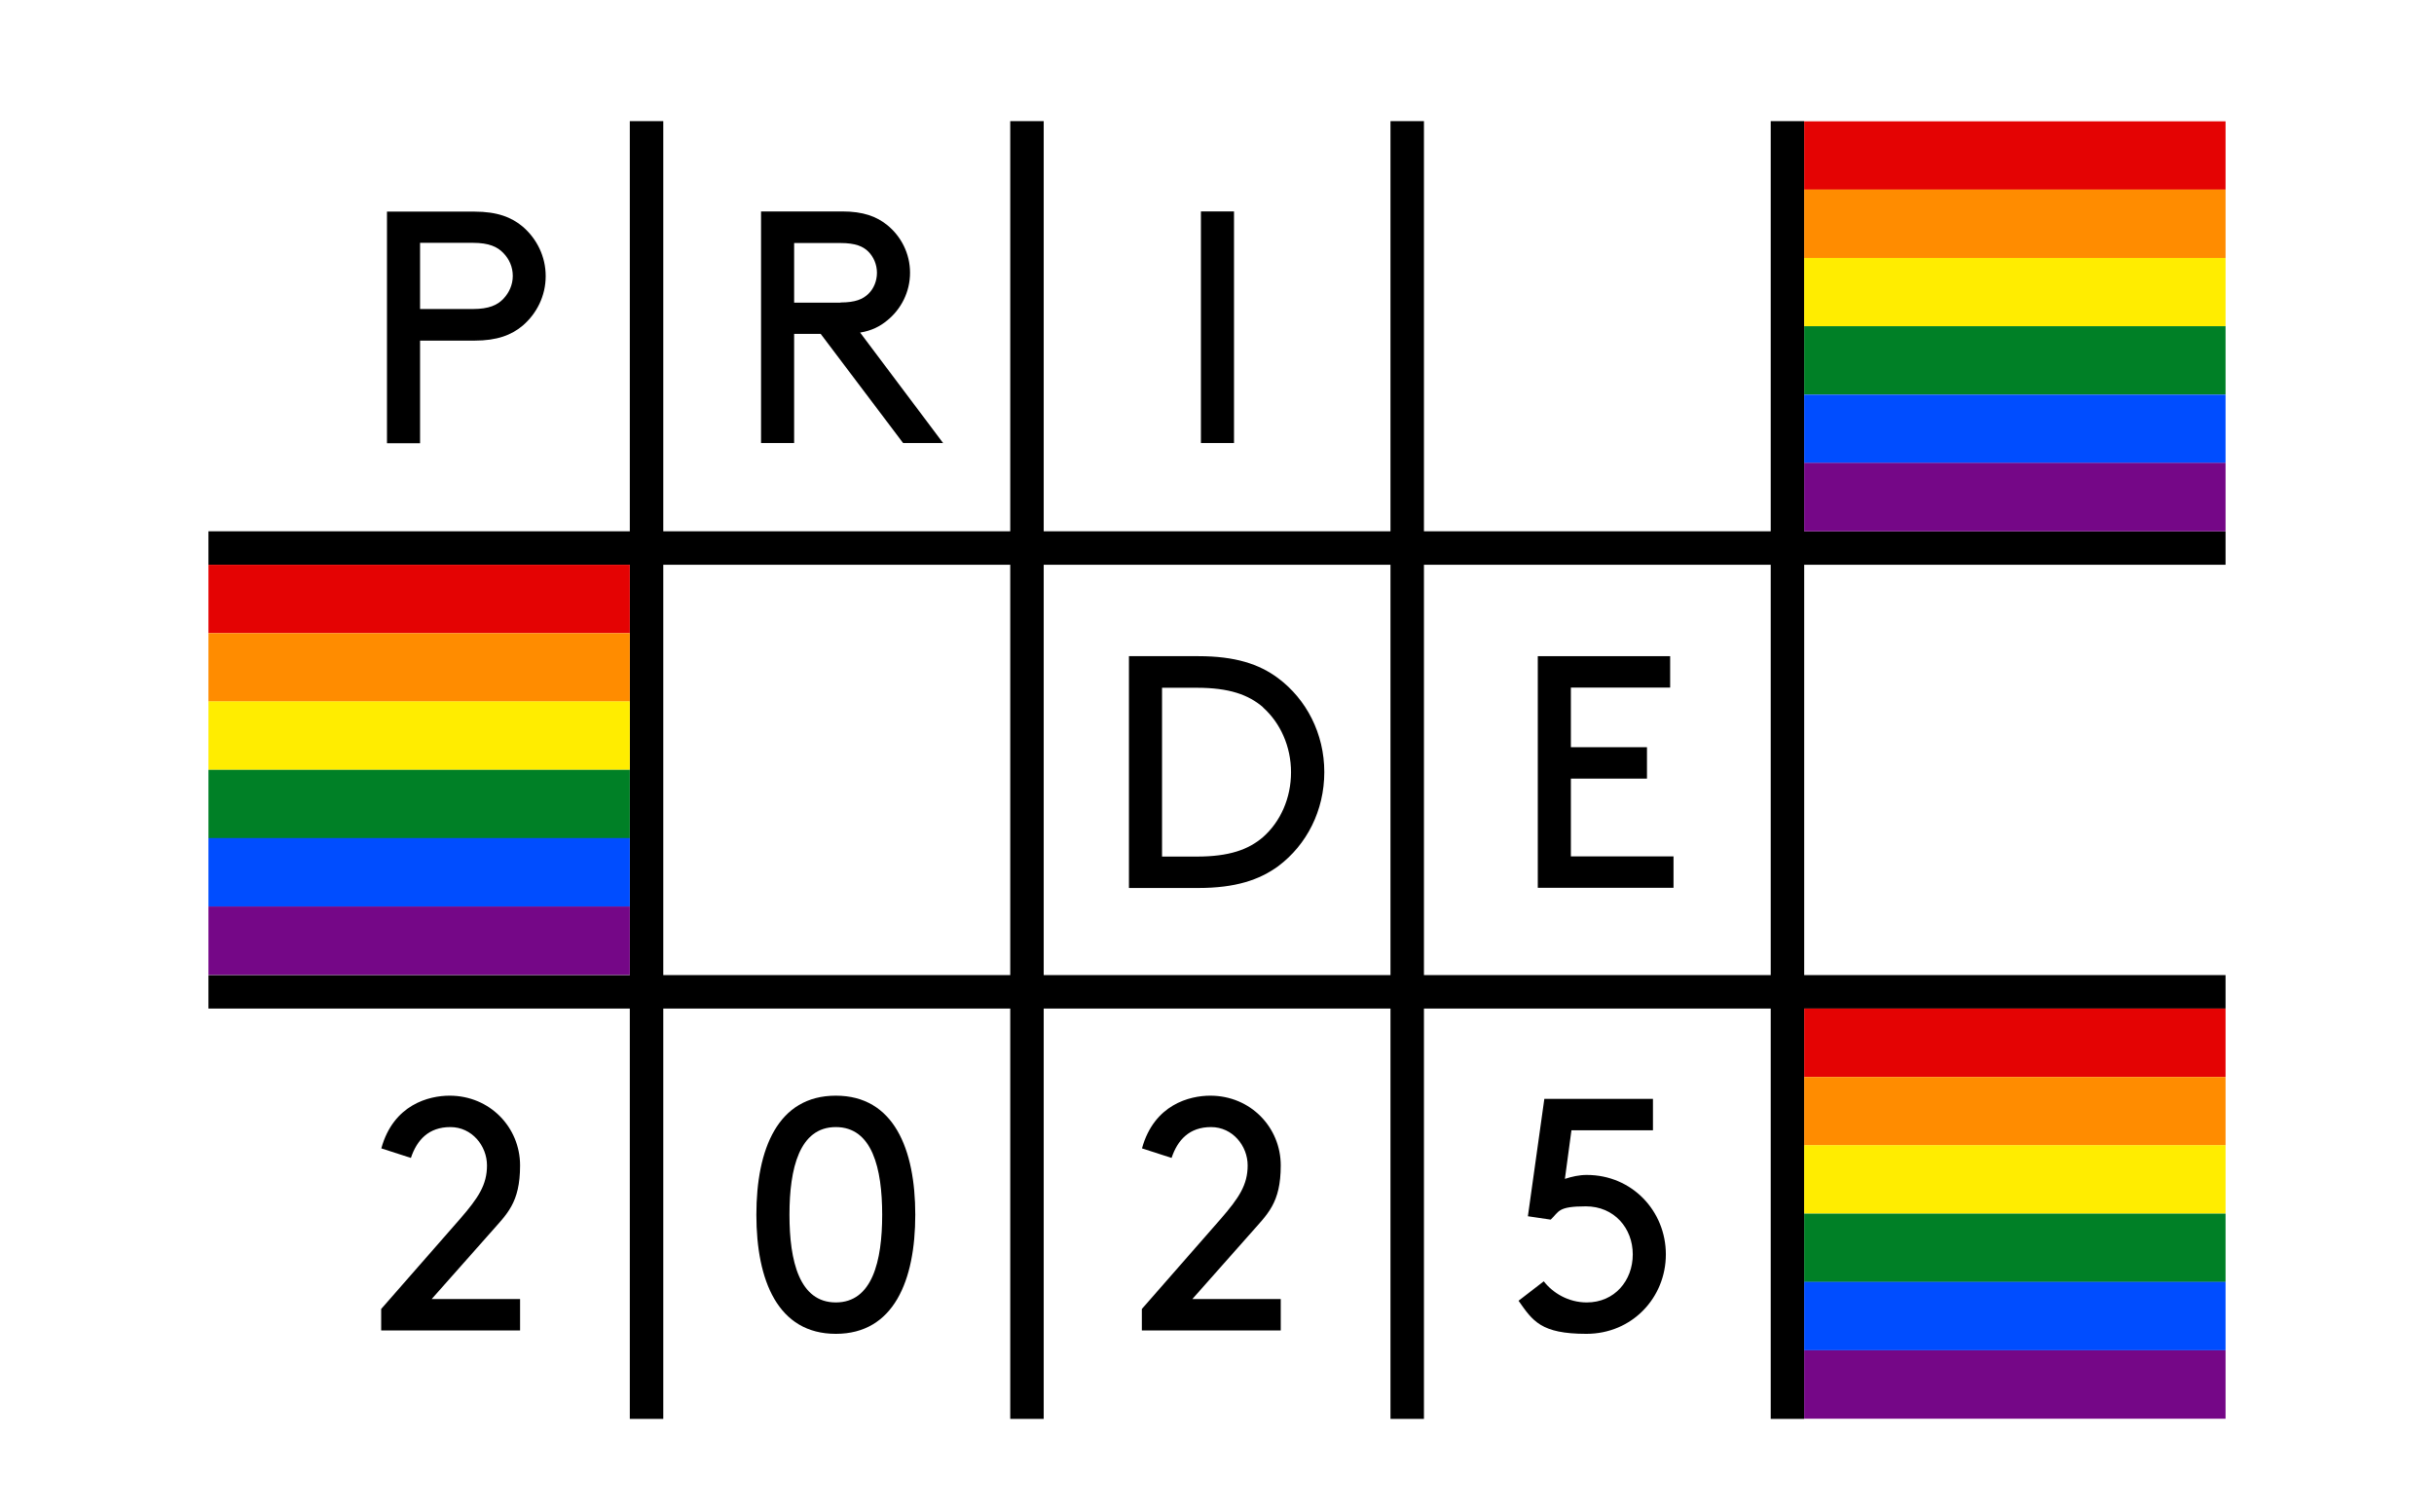 <?xml version="1.0" encoding="UTF-8"?>
<svg id="Layer_1" xmlns="http://www.w3.org/2000/svg" version="1.1" viewBox="0 0 1302 809" width="1302" height="809">
  <!-- Generator: Adobe Illustrator 29.6.1, SVG Export Plug-In . SVG Version: 2.1.1 Build 9)  -->
  <defs>
    <style>
      .st0 {
        fill: none;
      }

      .st1 {
        fill: #ff8c00;
      }

      .st2 {
        fill: #004dff;
      }

      .st3 {
        fill: #750787;
      }

      .st4 {
        fill: #008026;
      }

      .st5 {
        fill: #ffed00;
      }

      .st6 {
        fill: #e40303;
      }
    </style>
  </defs>
  <path d="M558.3,64.8h-17.9v694.2h17.9V64.8Z"/>
  <path d="M354.8,64.8h-17.9v694.2h17.9V64.8Z"/>
  <path d="M761.7,64.8h-17.9v694.2h17.9V64.8Z"/>
  <path d="M965.1,64.8h-17.9v694.2h17.9V64.8Z"/>
  <path d="M1190.5,284.2H111.5v17.9h1079v-17.9Z"/>
  <path d="M1190.5,521.6H111.5v17.9h1079v-17.9Z"/>
  <rect class="st0" x="151.4" y="64.8" width="185.5" height="219.4"/>
  <rect class="st0" x="558.3" y="302.2" width="185.5" height="219.4"/>
  <path d="M224.7,182.2v54.9h-17.7v-123.9h46.9c12,0,19.8,3,25.8,8.1,7.4,6.4,12.2,15.8,12.2,26.4s-4.8,20-12.2,26.4c-6,5.1-13.8,8.1-25.8,8.1h-29.2ZM253,165.3c8.5,0,13.1-2.1,16.3-5.5,3-3.2,5-7.4,5-12.2s-1.9-9-5-12.2c-3.2-3.4-7.8-5.5-16.3-5.5h-28.3v35.4h28.3Z"/>
  <path d="M424.8,178.6v58.4h-17.7v-123.9h43.4c11.3,0,18.4,2.7,24.1,7.3,7.4,6,12.2,15.2,12.2,25.5s-4.8,19.5-12.2,25.5c-3.9,3.2-8.3,5.5-14.5,6.5l44.4,59.1h-21.4l-44.1-58.4h-14.2ZM449.6,161.8c8,0,12-1.8,14.9-4.6s4.6-6.9,4.6-11.3-1.8-8.5-4.6-11.3-6.9-4.6-14.9-4.6h-24.8v31.9h24.8Z"/>
  <path d="M642.4,113.1h17.7v123.9h-17.7v-123.9Z"/>
  <path d="M603.9,474.9v-123.9h37.2c19.6,0,32.4,4.2,42.5,11.7,15.2,11.3,24.8,29.7,24.8,50.3s-9.4,38.9-24.6,50.3c-10.1,7.4-23,11.7-42.7,11.7h-37.2ZM675.6,378.3c-7.8-6.7-18.1-10.4-35.4-10.4h-18.6v90.3h18.6c17.3,0,27.6-3.7,35.4-10.4,9.4-8.3,15-20.9,15-34.7s-5.7-26.4-15-34.7Z"/>
  <path d="M881,399.7v16.8h-40.7v41.6h54.9v16.8h-72.6v-123.9h70.8v16.8h-53.1v31.9h40.7Z"/>
  <path d="M204,614.2c6.5-23.4,25.5-28.1,36.5-28.1,21.6,0,37.7,17,37.7,37.3s-7.1,26-16.1,36.3l-31.2,35.2h47.3v16.8h-74.3v-11.5l42.3-48.3c9.7-11.2,14.3-18.1,14.3-28.5s-8-20.5-19.6-20.5-17.9,6.9-21.1,16.5l-15.8-5.1Z"/>
  <path d="M610.9,614.2c6.5-23.4,25.5-28.1,36.5-28.1,21.6,0,37.7,17,37.7,37.3s-7.1,26-16.1,36.3l-31.2,35.2h47.3v16.8h-74.3v-11.5l42.3-48.3c9.7-11.2,14.3-18.1,14.3-28.5s-8-20.5-19.6-20.5-17.9,6.9-21.1,16.5l-15.8-5.1Z"/>
  <path d="M840.6,604.6l-3.5,26c3.7-1.2,7.6-2.1,11.7-2.1,24.2,0,42.3,19.3,42.3,42.5s-18.1,42.5-42.5,42.5-28.7-6.9-36.3-17.7l13.5-10.4c4.8,6.2,13.1,11.3,23,11.3,14.9,0,24.6-11.7,24.6-25.7s-9.9-25.7-25.1-25.7-14.2,2.8-18.8,7.1l-12.2-1.8,8.8-62.8h58.1v16.8h-43.5Z"/>
  <path d="M447.1,586.1c31,0,42.5,28.5,42.5,63.7s-11.5,63.7-42.5,63.7-42.5-28.5-42.5-63.7,11.5-63.7,42.5-63.7ZM447.1,602.9c-19.5,0-24.8,22.1-24.8,46.9s5.3,46.9,24.8,46.9,24.8-22.1,24.8-46.9-5.3-46.9-24.8-46.9Z"/>
  <g>
    <rect class="st6" x="965.1" y="64.9" width="225.4" height="36.6"/>
    <rect class="st1" x="965.1" y="101.4" width="225.4" height="36.6"/>
    <rect class="st5" x="965.1" y="138" width="225.4" height="36.6"/>
    <rect class="st4" x="965.1" y="174.5" width="225.4" height="36.6"/>
    <rect class="st2" x="965.1" y="211.1" width="225.4" height="36.6"/>
    <rect class="st3" x="965.1" y="247.6" width="225.4" height="36.6"/>
  </g>
  <g>
    <rect class="st6" x="111.5" y="302.1" width="225.4" height="36.6"/>
    <rect class="st1" x="111.5" y="338.7" width="225.4" height="36.6"/>
    <rect class="st5" x="111.5" y="375.2" width="225.4" height="36.6"/>
    <rect class="st4" x="111.5" y="411.8" width="225.4" height="36.6"/>
    <rect class="st2" x="111.5" y="448.3" width="225.4" height="36.6"/>
    <rect class="st3" x="111.5" y="484.9" width="225.4" height="36.6"/>
  </g>
  <g>
    <rect class="st6" x="965.1" y="539.5" width="225.4" height="36.6"/>
    <rect class="st1" x="965.1" y="576.1" width="225.4" height="36.6"/>
    <rect class="st5" x="965.1" y="612.6" width="225.4" height="36.6"/>
    <rect class="st4" x="965.1" y="649.2" width="225.4" height="36.6"/>
    <rect class="st2" x="965.1" y="685.7" width="225.4" height="36.6"/>
    <rect class="st3" x="965.1" y="722.3" width="225.4" height="36.6"/>
  </g>
</svg>
